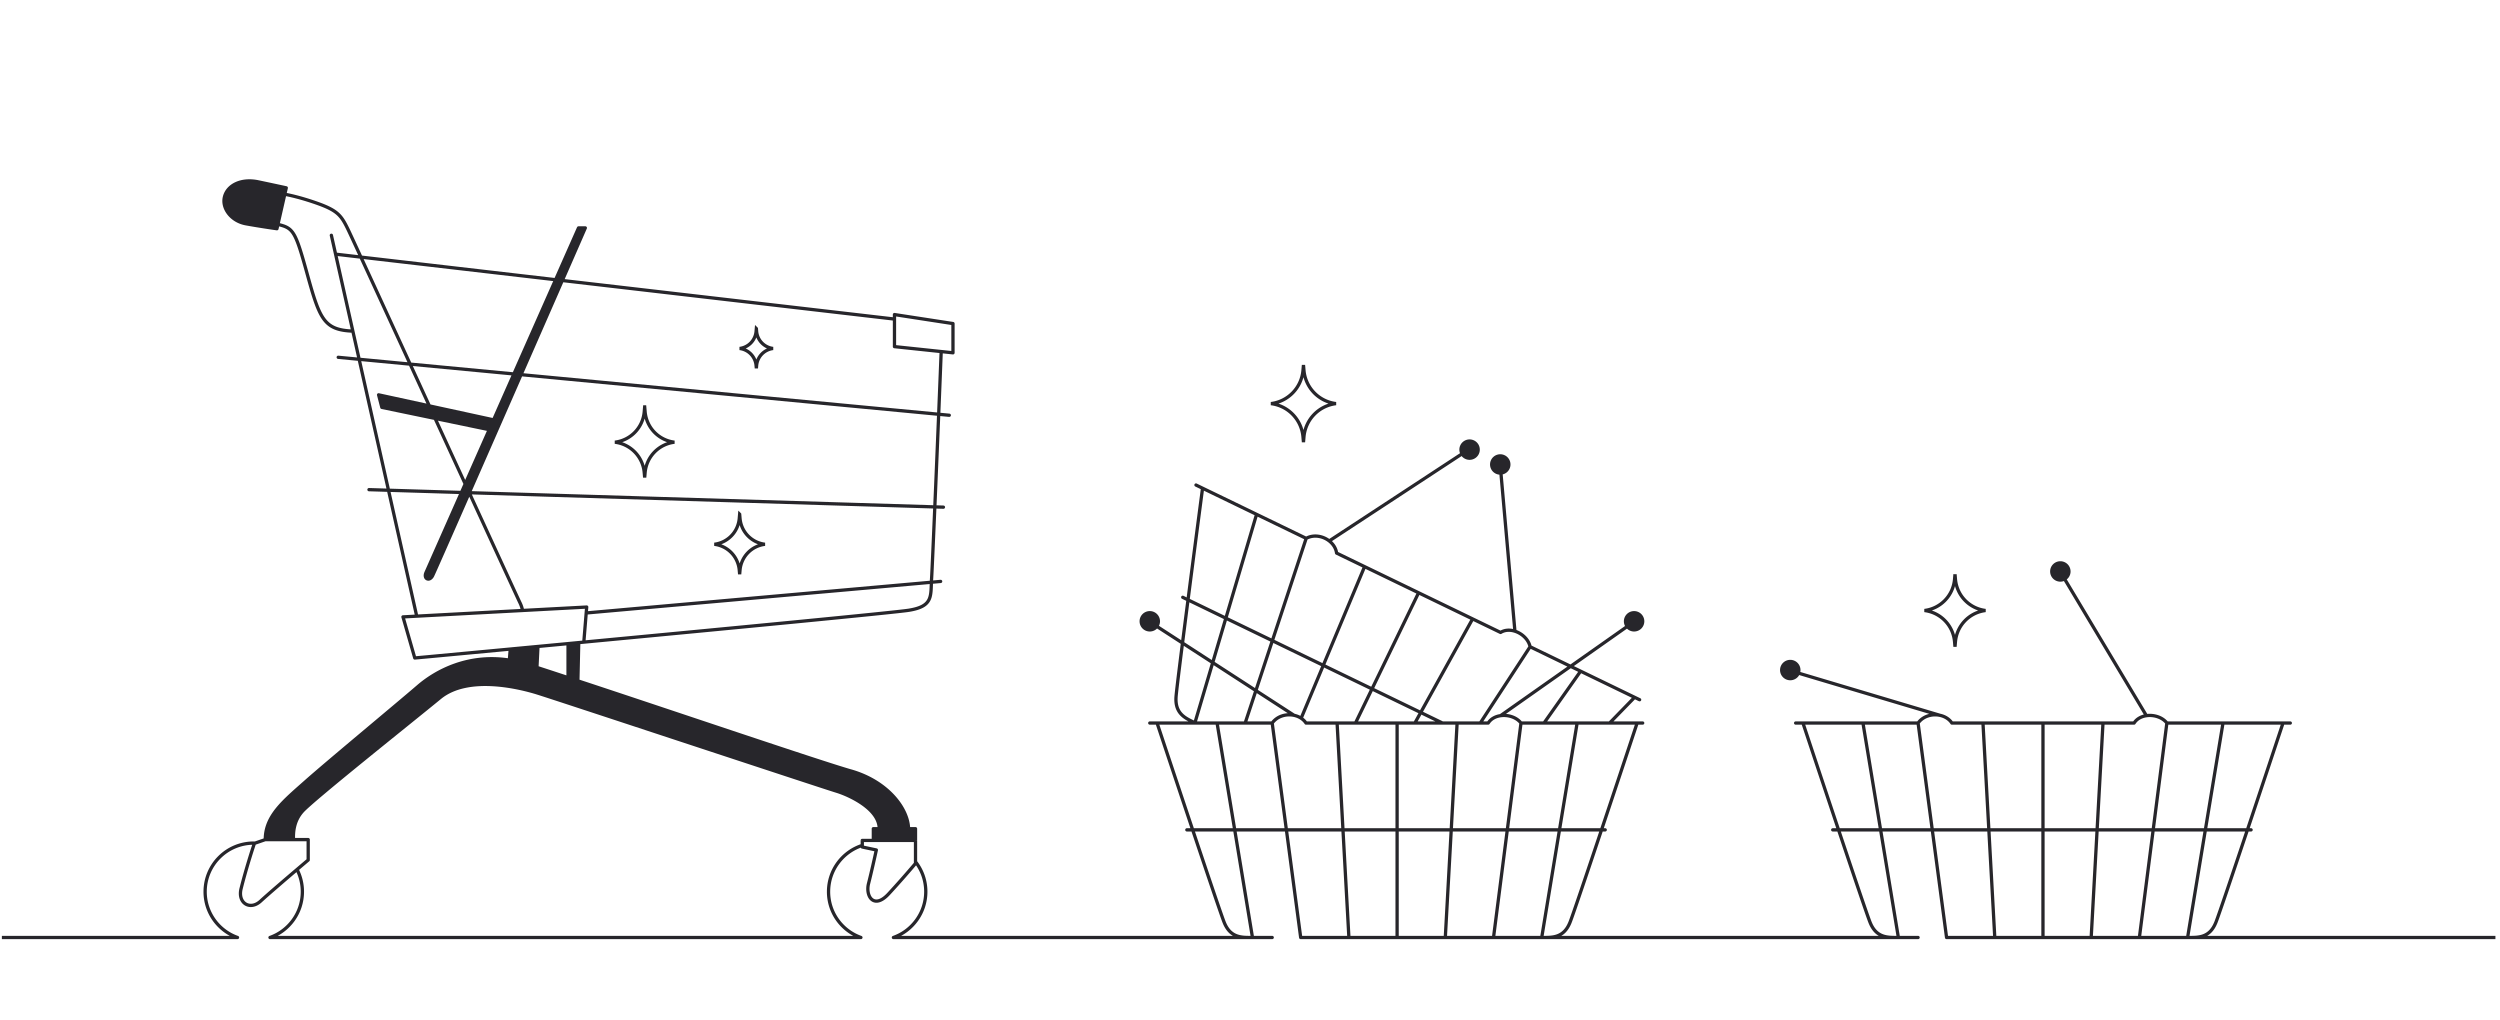 <svg xmlns="http://www.w3.org/2000/svg" width="760" height="310" fill="none"><g clip-path="url(#a)"><path fill="#27262B" d="M445.617 139.033a2.608 2.608 0 0 0 2.273-4.691 2.608 2.608 0 0 0-3.415 3.613 2.6 2.6 0 0 0 1.142 1.078ZM456.279 143.799a2.605 2.605 0 0 0 .936-4.944 2.608 2.608 0 0 0-3.483 1.21 2.604 2.604 0 0 0 2.547 3.734ZM496.767 191.482a2.607 2.607 0 1 0-2.608-2.606 2.603 2.603 0 0 0 2.608 2.606ZM351.65 190.403a2.607 2.607 0 1 0-4.721-1.527 2.607 2.607 0 0 0 4.721 1.527ZM546.683 204.614a2.607 2.607 0 1 0-5.049-.916 2.607 2.607 0 0 0 5.049.916ZM627.626 175.993a2.606 2.606 0 0 0-1.281-4.877 2.607 2.607 0 1 0 1.281 4.877ZM87.02 57.108c-1.023-.223-4.145-.896-8.455-1.808-5.387-1.14-9.398 1.1-10.303 4.48-.904 3.38 1.888 7.403 6.489 8.241 3.68.67 7.825 1.283 9.437 1.506l.299-1.31 2.087-9.155.445-1.954ZM150.055 127.635l-19.533-4.249 1.752 3.814 16.46 3.419 1.321-2.984ZM115.095 120.031l.987 3.805 16.192 3.364-1.752-3.814-15.427-3.355Z"/><path fill="#27262B" d="m158.396 113.891-2.167-.205-6.174 13.949-1.321 2.984-7.304 16.502 1.222 2.658a52977.474 52977.474 0 0 0 15.744-35.888ZM170.938 85.27l-2.029-.235-12.68 28.651 2.167.205c4.306-9.823 8.629-19.688 12.542-28.62Z"/><path fill="#27262B" d="M177.937 69.29h-2.059l-6.969 15.745 2.029.235 6.999-15.98ZM142.65 149.784l-2.366-.072-10.818 24.443c-.746 1.842 1.121 2.7 2.055.834.35-.701 4.848-10.906 11.129-25.205Z"/><path fill="#27262B" d="m142.652 149.779-1.222-2.658-1.146 2.591 2.366.072.002-.005ZM93 237.55c-6.747 5.98-12.348 10.451-12.348 17.686h8.565c-.085-1.951 0-5.569 2.706-8.593 3.276-3.661 33.14-27.399 41.797-34.524 8.657-7.126 24.54-3.031 29.505-1.504 4.965 1.527 87.175 28.725 90.995 29.87 3.819 1.145 13.075 5.336 13.075 11.443h-1.798v3.563h12.817v-3.563h-2.12c-.127-6.107-6.365-14.378-17.568-17.559-8.956-2.543-56.22-18.583-82.957-27.386l.264-11.632-3.246.307v10.344a3446.57 3446.57 0 0 0-9.462-3.101l.311-6.38-8.415.792-.267 3.362c-12.32-1.928-22.093 3.128-27.734 7.992-6.493 5.599-27.372 22.903-34.12 28.883Z"/><path fill="#27262B" d="m73.328 269.996.483.129.002-.008-.485-.121Zm4.014-13.614-.164-.473a.497.497 0 0 0-.31.312l.474.161Zm49.778-47.715-.327-.378.327.378Zm131.506 25.702.136-.481-.136.481Zm17.568 17.559-.5.011a.5.5 0 0 0 .5.489v-.5Zm-8.899 0v.5a.5.5 0 0 0 .5-.5h-.5Zm-175.372-5.285.373.333-.373-.333Zm1.769 8.593h.5a.5.5 0 0 0-.5-.5v.5Zm0 6.208.323.382a.5.5 0 0 0 .177-.382h-.5Zm-14.464 12.488.34.367-.34-.367Zm186.269-22.004v-.5a.5.5 0 0 0-.5.5h.5Zm12.817 0h.5a.5.5 0 0 0-.5-.5v.5Zm-16.181 3.563v-.5a.5.5 0 0 0-.5.5h.5Zm0 1.999h-.5a.5.5 0 0 0 .396.489l.104-.489Zm4.273.909.488.106a.502.502 0 0 0-.384-.595l-.104.489Zm-2.364 10.175-.484-.124.484.124Zm6.091 3.18.367.34-.367-.34Zm8.181-9.267.384.321a.502.502 0 0 0 .116-.321h-.5ZM101.224 71.422a.5.5 0 0 0-.976.219l.976-.219Zm28.242 128.296.045.498h.001l-.046-.498Zm146.728-14.186-.076-.494.076.494Zm7.012-9.742.499.032-.499-.032Zm2.915-68.916.052-.497a.497.497 0 0 0-.552.477l.5.02Zm3.583.379-.052.497a.5.5 0 0 0 .552-.497h-.5Zm0-8.888h.5a.5.5 0 0 0-.424-.494l-.076.494Zm-17.785-2.735.076-.494a.501.501 0 0 0-.576.494h.5Zm0 9.743h-.5a.5.5 0 0 0 .447.497l.053-.497Zm-159.745 42.982a.5.5 0 0 0-.03.999l.03-.999Zm174.608 6.323a.5.5 0 0 0 .03-1l-.03 1Zm-183.909-46.556a.5.5 0 0 0-.094.996l.094-.996Zm185.638 18.614a.5.5 0 1 0 .095-.995l-.095.995Zm-159.045 47.419-.457-.203a.1.1 0 0 0-.007.015l.464.188ZM175.878 69.29v-.5a.5.5 0 0 0-.457.297l.457.203Zm-25.823 58.345.457.203-.457-.203Zm-34.96-7.604.106-.489a.5.5 0 0 0-.59.614l.484-.125Zm.987 3.805-.484.126a.501.501 0 0 0 .383.364l.101-.49ZM93.377 83.243l-.482.134.482-.134ZM96.48 61.82l-.168.471.168-.47Zm9.448 8.175-.45.218.45-.218Zm52.18 113.322-.452.214.452-.214Zm127.878-6.066a.5.5 0 1 0-.088-.996l.088.996Zm-108.504 17.955.047.497-.047-.497Zm.872-10.664.499.041a.501.501 0 0 0-.526-.54l.027.499Zm-55.847 2.995-.027-.499a.498.498 0 0 0-.453.637l.48-.138Zm3.587 12.489-.481.138a.5.5 0 0 0 .526.36l-.045-.498Zm.591-12.713.027.5-.027-.5Zm32.186-1.726.027.499-.027-.499Zm13.816 20.416-.156.475a.5.5 0 0 0 .656-.475h-.5Zm2.982.981-.5-.012a.5.5 0 0 0 .343.487l.157-.475Zm-12.444-4.082-.499-.025a.5.5 0 0 0 .344.5l.155-.475Zm-8.371-2.226-.078.494a.501.501 0 0 0 .576-.454l-.498-.04ZM84.188 69.527l-.068.495a.5.5 0 0 0 .555-.384l-.487-.111Zm2.831-12.42.488.112a.5.5 0 0 0-.381-.6l-.107.489ZM78.565 55.3l.103-.49-.103.49ZM74.75 68.021l-.09.492.09-.492Zm9.736.197-.488-.112.488.112Zm2.087-9.156-.488-.111.488.111Zm3.72 205.264-.323-.381.324.381Zm41.227-89.337-.447-.224.447.224Zm46.416-105.7.458.201a.5.5 0 0 0-.458-.7v.5ZM72.201 285v.5a.5.5 0 0 0 .167-.971L72.2 285Zm9.882 0-.167-.471a.5.5 0 0 0 .167.971v-.5Zm179.635 0v.5a.5.5 0 0 0 .167-.971l-.167.471Zm9.882 0-.167-.471a.5.5 0 0 0 .167.971v-.5Zm77.936-65.694a.5.5 0 0 0 0 1v-1Zm12.558 31.539-.474.159.474-.159Zm10.025 29.464-.465.183.465-.183Zm115.864-27.529a.5.5 0 1 0 0-1v1Zm-10.663 27.529-.466-.182.466.182ZM360.808 251.78a.5.5 0 0 0 0 1v-1Zm138.566-31.474a.5.5 0 0 0 0-1v1Zm-103.963 64.693-.496.065a.5.5 0 0 0 .496.435v-.5Zm1.615-65.193-.416.277a.5.5 0 0 0 .416.223v-.5Zm55.387 0v.5a.5.5 0 0 0 .422-.231l-.422-.269ZM363.803 147a.5.5 0 0 0-.436.9l.436-.9Zm1.776 1.415.218-.45-.218.45Zm-4.227 32.441.495.064-.495-.064Zm-3.826 30.886-.499-.039.499.039Zm5.729 7.983-.218.45a.501.501 0 0 0 .697-.309l-.479-.141Zm-3.469-38.588a.5.5 0 1 0-.435.9l.435-.9Zm22.211-24.776.218-.45-.218.45Zm98.509 47.677.218-.451-.218.451Zm17.719 9.13a.499.499 0 1 0 .436-.9l-.436.9Zm-91.898-45.032-.496.068a.5.5 0 0 0 .278.382l.218-.45Zm8.507 4.117.217-.45-.217.45Zm32.836 15.892.218-.45-.218.45Zm8.507 4.118-.218.45a.5.5 0 0 0 .48-.025l-.262-.425Zm-10.56-53.23.218-.45-.218.45Zm-1.21-3.481-.45-.218.45.218Zm14.019 6.784.45.218-.45-.218Zm-3.483 1.21.217-.45-.217.45Zm90.938 75.76a.5.5 0 0 0 0 1v-1Zm12.558 31.539.474-.159-.474.159Zm10.025 29.464-.466.183.466-.183Zm115.864-27.529a.5.5 0 0 0 0-1v1Zm-10.663 27.529-.466-.182.466.182ZM557.153 251.78a.5.5 0 0 0 0 1v-1Zm34.603 33.219-.496.065a.5.5 0 0 0 .496.435v-.5Zm1.615-65.193-.417.277a.502.502 0 0 0 .417.223v-.5Zm55.387 0v.5a.5.5 0 0 0 .422-.231l-.422-.269ZM386.75 285.499a.5.5 0 0 0 0-1v1Zm196.345 0a.5.5 0 0 0 0-1v1Zm113.152-65.193a.5.5 0 1 0 0-1v1ZM73.813 270.117c1.373-5.479 3.241-11.335 4.002-13.575l-.947-.321c-.766 2.256-2.643 8.139-4.025 13.653l.97.243Zm7.339-14.881c0-3.47 1.337-6.288 3.532-8.999 2.211-2.728 5.256-5.306 8.648-8.313l-.663-.748c-3.355 2.974-6.485 5.622-8.762 8.432-2.291 2.829-3.755 5.863-3.755 9.628h1Zm12.18-17.312c6.751-5.982 27.599-23.26 34.114-28.878l-.653-.757c-6.47 5.578-27.38 22.909-34.124 28.887l.663.748Zm165.157-3.074c5.516 1.566 9.795 4.381 12.707 7.54 2.919 3.167 4.438 6.65 4.498 9.549l1-.021c-.067-3.209-1.73-6.915-4.763-10.206-3.04-3.298-7.481-6.209-13.169-7.824l-.273.962Zm9.306 17.078c0-3.313-2.499-6.018-5.319-7.992-2.844-1.991-6.164-3.346-8.113-3.93l-.287.958c1.871.561 5.089 1.874 7.827 3.791 2.764 1.935 4.892 4.379 4.892 7.173h1Zm-13.432-11.922c-1.901-.57-23.396-7.652-45.054-14.788-21.646-7.132-43.448-14.316-45.937-15.081l-.294.956c2.476.761 24.262 7.94 45.918 15.075 21.643 7.131 43.162 14.221 45.08 14.796l.287-.958Zm-90.991-29.869c-2.5-.769-7.756-2.187-13.487-2.514-5.713-.326-12.007.426-16.483 4.11l.636.772c4.181-3.442 10.157-4.205 15.79-3.884 5.617.321 10.785 1.714 13.25 2.472l.294-.956Zm-29.97 1.596c-4.328 3.562-13.95 11.271-22.914 18.559-4.479 3.642-8.792 7.177-12.191 10.031-3.383 2.841-5.898 5.038-6.747 5.986l.746.667c.789-.882 3.235-3.025 6.644-5.887 3.392-2.849 7.7-6.38 12.179-10.021 8.951-7.278 18.589-15 22.919-18.563l-.636-.772ZM91.55 246.309c-2.841 3.176-2.919 6.965-2.832 8.949l.999-.043c-.084-1.918.008-5.366 2.579-8.239l-.746-.667Zm-2.333 8.427h-8.565v1h8.565v-1Zm0 1h4.475v-1h-4.475v1Zm3.975-.5v6.208h1v-6.208h-1Zm-14.304 18.33c-1.466 1.36-3 1.427-3.993.796-.996-.633-1.656-2.1-1.084-4.237l-.966-.259c-.65 2.431.048 4.408 1.513 5.34 1.467.932 3.495.684 5.21-.907l-.68-.733Zm188.407-22.138h-1.798v1h1.798v-1Zm-2.298.5v3.563h1v-3.563h-1Zm.5 4.063h12.817v-1h-12.817v1Zm13.317-.5v-3.563h-1v3.563h1Zm-.5-4.063h-2.12v1h2.12v-1Zm-12.817 3.563h-3.364v1h3.364v-1Zm-3.468 2.988 4.273.909.208-.978-4.273-.909-.208.978Zm3.888.313c-.454 2.089-1.562 7.042-2.359 10.158l.968.248c.803-3.135 1.913-8.103 2.368-10.193l-.977-.213Zm-2.359 10.158c-.268 1.046-.295 2.111-.102 3.047.191.931.608 1.774 1.266 2.322.677.564 1.563.775 2.57.502.983-.267 2.06-.987 3.208-2.227l-.734-.679c-1.08 1.167-2.003 1.742-2.736 1.941-.709.192-1.254.039-1.668-.305-.433-.361-.766-.971-.927-1.755-.16-.778-.141-1.69.091-2.598l-.968-.248Zm6.942 3.644c3.57-3.86 6.951-7.797 8.198-9.286l-.767-.642a283.256 283.256 0 0 1-8.165 9.249l.734.679Zm5.771-86.068c3.899-.606 5.785-1.76 6.641-3.617.413-.897.562-1.911.635-2.996.037-.545.055-1.12.075-1.716.019-.598.041-1.221.083-1.875l-.998-.064a61.466 61.466 0 0 0-.085 1.906 46.281 46.281 0 0 1-.073 1.681c-.071 1.052-.21 1.918-.545 2.645-.641 1.39-2.09 2.458-5.886 3.048l.153.988Zm7.434-10.204c.274-4.247 2.117-48.309 2.915-68.929l-.999-.039c-.798 20.629-2.641 64.673-2.914 68.904l.998.064Zm2.363-68.451 3.584.379.105-.995-3.584-.378-.105.994Zm4.136-.118v-8.888h-1v8.888h1Zm-.424-9.382-17.785-2.735-.152.989 17.785 2.734.152-.988Zm-17.914 7.999 17.786 1.88.105-.995-17.785-1.88-.106.995Zm-.447-10.24v1.368h1V95.63h-1Zm0 1.368v8.375h1v-8.375h-1ZM100.248 71.64l1.285 5.735.976-.219-1.285-5.735-.976.219Zm14.363 48.515.987 3.806.968-.251-.987-3.806-.968.251Zm34.58 10.665 1.321-2.983-.915-.405-1.32 2.983.914.405Zm-47.658-53.445 5.243 23.393.976-.219-5.243-23.393-.976.219Zm-8.638 6c.951 3.437 1.748 6.24 2.547 8.509.797 2.267 1.606 4.036 2.596 5.39.998 1.367 2.175 2.305 3.684 2.916 1.495.606 3.294.882 5.523.968l.039-.999c-2.18-.085-3.847-.353-5.187-.895-1.326-.538-2.356-1.354-3.252-2.58-.904-1.237-1.675-2.898-2.46-5.132-.785-2.232-1.574-5.002-2.526-8.443l-.964.267Zm3.417-21.086c3.157 1.122 4.911 2.046 6.138 3.19 1.227 1.143 1.967 2.54 3.028 4.732l.9-.436c-1.054-2.177-1.865-3.74-3.247-5.028-1.381-1.288-3.295-2.267-6.484-3.4l-.335.942Zm81.217 133.412c44.773-4.233 94.316-8.988 98.742-9.676l-.153-.988c-4.387.682-53.878 5.433-98.684 9.669l.095.995Zm-55.502-8.028 3.586 12.489.961-.276-3.586-12.489-.961.276Zm4.112 12.849 3.372-.307-.091-.996-3.372.307.091.996Zm.519-13.71-4.178.224.054.999 4.178-.224-.054-.999Zm-19.882-86.044 19.421 86.653.976-.219-19.421-86.653-.976.219Zm71.475 86.075 107.735-9.594-.088-.996-107.736 9.594.089.996Zm-.271 8.401.725-8.858-.997-.082-.725 8.859.997.081Zm.725-8.858.148-1.805-.997-.082-.148 1.805.997.082Zm-.378-2.345-19.483 1.045.054.998 19.483-1.045-.054-.998Zm-19.483 1.045-32.186 1.726.054.999 32.186-1.727-.054-.998Zm-1.188-1.557c.35.74.586 1.464.725 2.155l.98-.198a10.389 10.389 0 0 0-.8-2.384l-.905.427Zm14.531 12.128v10.344h1v-10.344h-1Zm3.793.191 1.549-.147-.095-.995-1.548.146.094.996Zm-.468 11.609c26.719 8.797 74.008 24.846 82.977 27.392l.273-.962c-8.943-2.539-56.181-18.571-82.937-27.38l-.313.95Zm-.079-12.118-.264 11.631 1 .023.264-11.632-1-.022Zm-11.85 1.679 9.151-.864-.094-.995-9.151.863.094.996Zm-.513 6.357c2.466.803 5.689 1.86 9.461 3.101l.312-.95a3368.272 3368.272 0 0 0-9.463-3.102l-.31.951Zm-.033-6.88-.311 6.38.998.049.312-6.38-.999-.049Zm-33.525 3.72c7.492-.7 16.236-1.519 25.656-2.405l-.094-.996c-9.42.886-18.163 1.705-25.655 2.405l.093.996Zm-2.066 8.83c5.564-4.797 15.195-9.776 27.33-7.877l.155-.988c-12.503-1.957-22.419 3.176-28.138 8.108l.653.757Zm27.177-11.773-.268 3.363.997.079.267-3.362-.996-.08ZM87.126 56.619c-1.024-.223-4.147-.896-8.458-1.808l-.207.978c4.31.912 7.43 1.585 8.452 1.807l.213-.977Zm-8.458-1.808c-5.541-1.172-9.89 1.11-10.889 4.84l.966.258c.811-3.03 4.483-5.227 9.716-4.12l.207-.978ZM67.78 59.65c-1 3.738 2.077 7.987 6.882 8.862l.18-.984c-4.398-.8-6.904-4.598-6.096-7.62l-.966-.258Zm6.882 8.862c3.69.672 7.842 1.286 9.459 1.51l.136-.991a255.162 255.162 0 0 1-9.416-1.503l-.179.984Zm10.014 1.125.299-1.31-.975-.222-.298 1.31.975.222Zm-.305-.934c1.177.283 2.034.536 2.738.942.688.395 1.256.95 1.81 1.883.563.945 1.106 2.268 1.737 4.19.63 1.917 1.339 4.402 2.24 7.658l.964-.267c-.9-3.254-1.615-5.76-2.254-7.704-.637-1.939-1.207-3.347-1.827-4.389-.628-1.055-1.312-1.744-2.17-2.238-.842-.484-1.825-.764-3.005-1.047l-.233.972Zm.604-.375 2.087-9.156-.975-.222L84 68.106l.975.223Zm2.087-9.156.446-1.954-.975-.222-.446 1.954.975.222Zm-.572.382c1.566.268 5.201 1.093 9.823 2.735l.335-.942c-4.672-1.66-8.362-2.5-9.989-2.779l-.169.986ZM62.86 271.073c0-7.883 6.394-14.273 14.282-14.273v-1c-8.44 0-15.281 6.837-15.281 15.273h1ZM77.142 256.8c.135 0 .27.002.405.005l.028-.999a15.59 15.59 0 0 0-.433-.006v1Zm.363.054.22-.076-.328-.945-.219.076.327.945Zm.22-.076 3.09-1.069-.327-.945-3.09 1.069.326.945Zm12.125 7.777a14.2 14.2 0 0 1 1.573 6.518h1c0-2.512-.607-4.884-1.683-6.976l-.89.458Zm3.519-3.493c-.92.777-2.1 1.779-3.398 2.883l.648.762a1304.59 1304.59 0 0 1 3.395-2.881l-.645-.764Zm-3.398 2.883c-4.011 3.414-9.15 7.827-11.083 9.621l.68.733c1.913-1.776 7.033-6.172 11.051-9.592l-.648-.762Zm162.407 7.128c0-6.358 4.159-11.746 9.908-13.592l-.306-.952c-6.15 1.975-10.602 7.739-10.602 14.544h1Zm9.255-15.582v1.514h1v-1.514h-1Zm0 1.514v.485h1v-.485h-1Zm16.287 5.289a14.201 14.201 0 0 1 3.02 8.779h1c0-3.542-1.207-6.804-3.232-9.395l-.788.616Zm.894.193v-.501h-1v.501h1Zm0-.501v-6.495h-1v6.495h1Zm-149.812-88.019c-.429 1.061-.175 2.093.663 2.455.836.36 1.774-.153 2.303-1.21l-.894-.447c-.405.809-.867.801-1.013.738-.142-.061-.449-.379-.132-1.161l-.927-.375Zm48.935-105.178h-2.059v1h2.059v-1ZM.57 285.5H72.2v-1H.57v1Zm71.798-.971c-5.54-1.964-9.507-7.248-9.507-13.456h-1c0 6.645 4.246 12.298 10.173 14.398l.334-.942Zm19.055-13.456c0 6.208-3.967 11.492-9.507 13.456l.334.942c5.927-2.1 10.173-7.753 10.173-14.398h-1Zm-9.34 14.427h179.635v-1H82.083v1Zm179.802-.971c-5.541-1.964-9.507-7.248-9.507-13.456h-1c0 6.645 4.246 12.298 10.173 14.398l.334-.942Zm19.055-13.456c0 6.208-3.967 11.492-9.507 13.456l.334.942c5.927-2.1 10.173-7.753 10.173-14.398h-1Zm68.596-50.767h2.216v-1h-2.216v1Zm1.741-.342c2.691 8.108 6.632 19.952 10.343 31.04l.948-.318a13511.826 13511.826 0 0 1-10.342-31.037l-.949.315Zm10.343 31.04.48 1.435.948-.318-.48-1.435-.948.318Zm.48 1.435c4.579 13.672 8.713 25.905 9.554 28.053l.931-.365c-.829-2.117-4.951-14.313-9.537-28.006l-.948.318Zm9.554 28.053c1.005 2.566 2.461 3.854 4.131 4.47 1.623.597 3.407.537 4.972.537v-1c-1.634 0-3.209.046-4.626-.476-1.369-.504-2.632-1.56-3.546-3.896l-.931.365Zm-9.08-27.712h12.781v-1h-12.781v1Zm12.781 0h15.709v-1h-15.709v1Zm15.709 0h17.201v-1h-17.201v1Zm17.201 0h16.455v-1h-16.455v1Zm16.455 0h16.454v-1H424.72v1Zm16.454 0h17.046v-1h-17.046v1Zm17.046 0h15.864v-1H458.22v1Zm15.864 0h12.781v-1h-12.781v1Zm13.899-1h-1.118v1h1.118v-1Zm-11.129 28.347c-.914 2.336-2.177 3.392-3.546 3.896-1.417.522-2.991.476-4.626.476v1c1.565 0 3.349.06 4.972-.537 1.67-.616 3.126-1.904 4.131-4.47l-.931-.365Zm20.359-60.478c-2.807 8.459-6.975 20.983-10.822 32.472l.948.318c3.848-11.49 8.016-24.016 10.823-32.475l-.949-.315Zm-10.822 32.472c-4.586 13.693-8.708 25.889-9.537 28.006l.931.365c.841-2.148 4.975-14.381 9.554-28.053l-.948-.318Zm-123.817-.341h-1.766v1h1.766v-1Zm-10.822-31.474h18.242v-1h-18.242v1Zm17.748-.418 5.362 32.473.986-.163-5.361-32.473-.987.163Zm5.362 32.473 5.401 32.719.987-.163-5.402-32.719-.986.163Zm104.583-32.055h18.242v-1h-18.242v1Zm18.242 0h1.687v-1h-1.687v1Zm-28.511 64.774 5.401-32.719-.986-.163-5.402 32.719.987.163Zm5.401-32.719 5.362-32.473-.987-.163-5.361 32.473.986.163Zm-12.196-32.055h17.064v-1h-17.064v1Zm-7.857 64.756 4.192-32.719-.992-.127-4.192 32.719.992.127Zm4.192-32.719 4.161-32.473-.992-.127-4.161 32.473.992.127Zm-88.722-32.037h16.756v-1h-16.756v1Zm25.913 64.627-4.347-32.719-.991.132 4.346 32.718.992-.131Zm-4.347-32.719-4.314-32.474-.991.132 4.314 32.474.991-.132Zm3.851 33.285h14.654v-1h-14.654v1Zm1.615-65.193h9.452v-1h-9.452v1Zm13.539 64.665-1.801-32.719-.999.055 1.801 32.719.999-.055Zm-1.801-32.719-1.787-32.473-.999.055 1.787 32.473.999-.055Zm45.264 32.247h-14.654v1h14.654v-1Zm-11.066-64.193h9.451v-1h-9.451v1Zm-3.089 64.72 1.801-32.719-.999-.055-1.8 32.719.998.055Zm1.801-32.719 1.787-32.473-.999-.055-1.787 32.473.999.055Zm-31.609 33.192h14.655v-1h-14.655v1Zm-3.587-65.193h18.242v-1h-18.242v1Zm18.742 64.693V252.28h-1v32.719h1Zm0-32.719v-32.474h-1v32.474h1Zm-38.064-32.182c1.387-1.928 3.911-2.63 6.139-2.151l.21-.977c-2.535-.546-5.497.231-7.161 2.544l.812.584Zm6.139-2.151c1.367.294 2.576 1.025 3.315 2.136l.832-.554c-.908-1.366-2.364-2.221-3.937-2.559l-.21.977Zm59.54 2.128c.726-1.14 1.979-1.809 3.403-2.014l-.142-.99c-1.635.235-3.184 1.022-4.104 2.466l.843.538Zm3.403-2.014c2.149-.309 4.525.463 5.747 2.05l.792-.61c-1.488-1.934-4.258-2.778-6.681-2.43l.142.99Zm-31.518 67.438h14.654v-1H424.72v1Zm0-65.193h18.242v-1H424.72v1Zm-75.184-29.324a2.106 2.106 0 0 1-2.107-2.106h-1a3.106 3.106 0 0 0 3.107 3.106v-1Zm-2.107-2.106c0-1.163.943-2.106 2.107-2.106v-1a3.107 3.107 0 0 0-3.107 3.106h1Zm2.107-2.106c1.165 0 2.108.943 2.108 2.106h1a3.108 3.108 0 0 0-3.108-3.106v1Zm149.338 2.106a2.106 2.106 0 0 1-2.107 2.106v1a3.106 3.106 0 0 0 3.107-3.106h-1Zm-4.215 0c0-1.163.943-2.106 2.108-2.106v-1a3.108 3.108 0 0 0-3.108 3.106h1Zm2.108-2.106c1.164 0 2.107.943 2.107 2.106h1a3.107 3.107 0 0 0-3.107-3.106v1Zm-133.4-38.87 1.994.965.436-.9-1.994-.965-.436.9Zm1.716.45c-1.114 8.47-2.732 20.847-4.227 32.442l.991.128c1.495-11.594 3.113-23.97 4.228-32.439l-.992-.131Zm-4.227 32.442-.194 1.501.992.127.193-1.5-.991-.128Zm-.194 1.501c-1.841 14.3-3.455 27.111-3.635 29.41l.997.078c.177-2.266 1.786-15.039 3.63-29.361l-.992-.127Zm-3.635 29.41c-.215 2.748.535 4.541 1.77 5.823 1.199 1.244 2.832 1.967 4.24 2.649l.436-.901c-1.471-.711-2.909-1.356-3.956-2.442-1.012-1.05-1.688-2.551-1.493-5.051l-.997-.078Zm4.349-29.796-1.59-.77-.435.9 1.589.77.436-.9Zm3.985-33.042 16.418 7.946.436-.9-16.418-7.946-.436.9Zm16.157 7.355-9.336 31.562.959.284 9.336-31.563-.959-.283Zm-9.336 31.562-9.407 31.801.959.283 9.407-31.8-.959-.284Zm108.107 16.706 16.418 7.946.435-.901-16.418-7.946-.435.901Zm16.418 7.946 1.518.734.436-.9-1.519-.735-.435.901Zm-31.777-15.38 15.359 7.434.435-.901-15.358-7.433-.436.9Zm-83.151-40.243 15.082 7.299.435-.9-15.081-7.299-.436.9Zm24.33 11.775 8.507 4.118.435-.901-8.506-4.117-.436.9Zm41.343 20.01 8.507 4.117.436-.901-8.507-4.117-.436.901Zm-32.836-15.892 16.418 7.946.436-.901-16.419-7.946-.435.901Zm-17.3-8.604c2.089-1.132 4.667-.664 6.464.738l.615-.788c-2.044-1.595-5.049-2.187-7.555-.829l.476.879Zm6.464.738c1.102.86 1.871 2.044 2.051 3.366l.991-.135c-.222-1.626-1.159-3.029-2.427-4.019l-.615.788Zm52.659 27.85c1.151-.709 2.571-.766 3.941-.33l.304-.953c-1.574-.501-3.311-.467-4.77.432l.525.851Zm3.941-.33c2.07.658 3.871 2.388 4.278 4.348l.979-.203c-.496-2.389-2.62-4.356-4.953-5.098l-.304.953Zm-29.346-11.708 16.418 7.946.436-.901-16.418-7.946-.436.901Zm-52.006 39.231 8.247-24.957-.95-.314-8.246 24.958.949.313Zm8.247-24.957 10.278-31.107-.949-.314-10.279 31.107.95.314Zm8.894 23.239 6.573-15.711-.922-.386-6.573 15.711.922.386Zm6.573-15.711 12.553-30.006-.923-.386-12.552 30.006.922.386Zm9.809 17.491 4.99-10.298-.9-.436-4.99 10.297.9.437Zm4.99-10.298 14.161-29.228-.9-.436-14.161 29.228.9.436Zm13.061 10.322 1.736-3.13-.875-.485-1.735 3.13.874.485Zm1.736-3.13 15.769-28.449-.874-.485-15.77 28.449.875.485Zm-71.398-34.03 11.503 5.567.436-.9-11.503-5.567-.436.9Zm11.503 5.567 14.139 6.843.436-.9-14.139-6.843-.436.9Zm14.139 6.843 15.481 7.492.436-.9-15.481-7.492-.436.9Zm15.481 7.492 14.81 7.168.435-.9-14.809-7.168-.436.9Zm14.81 7.168 14.81 7.167.435-.9-14.81-7.167-.435.9Zm14.81 7.167 6.467 3.131.436-.901-6.468-3.13-.435.9Zm18.783 2.954 15.101-23.12-.838-.547-15.101 23.12.838.547Zm19.373.015 11.076-15.687-.817-.577-11.076 15.687.817.577Zm26.727-8.378c-2.193 2.255-4.759 4.892-7.534 7.741l.716.697c2.776-2.849 5.342-5.486 7.535-7.741l-.717-.697Zm-47.916-74.03a2.108 2.108 0 0 1-2.815.978l-.436.9a3.108 3.108 0 0 0 4.151-1.442l-.9-.436Zm-3.793-1.835a2.108 2.108 0 0 1 2.815-.978l.436-.9a3.108 3.108 0 0 0-4.151 1.442l.9.436Zm2.815-.978a2.104 2.104 0 0 1 .978 2.813l.9.436a3.104 3.104 0 0 0-1.442-4.149l-.436.9Zm7.488 8.304a2.106 2.106 0 0 1-.978-2.813l-.9-.436a3.105 3.105 0 0 0 1.443 4.149l.435-.9Zm-.978-2.813a2.109 2.109 0 0 1 2.816-.978l.435-.9a3.109 3.109 0 0 0-4.151 1.442l.9.436Zm2.816-.978a2.106 2.106 0 0 1 .978 2.813l.9.436a3.105 3.105 0 0 0-1.443-4.149l-.435.9ZM271.6 285.5l109.157-.001v-1L271.6 284.5v1Zm197.082-1.001h-14.654v1h14.654v-1Zm77.199-64.193h2.216v-1h-2.216v1Zm1.741-.342c2.69 8.108 6.631 19.952 10.342 31.04l.949-.318a13040.774 13040.774 0 0 1-10.342-31.037l-.949.315Zm10.342 31.04.481 1.435.948-.318-.48-1.435-.949.318Zm.481 1.435c4.578 13.672 8.713 25.905 9.553 28.053l.932-.365c-.829-2.117-4.951-14.313-9.537-28.006l-.948.318Zm9.553 28.053c1.005 2.566 2.462 3.855 4.132 4.47 1.622.597 3.407.537 4.972.537v-1c-1.635 0-3.209.046-4.626-.476-1.369-.504-2.632-1.56-3.546-3.896l-.932.365Zm-9.079-27.712H571.7v-1h-12.781v1Zm12.781 0h15.709v-1H571.7v1Zm15.709 0h17.2v-1h-17.2v1Zm17.2 0h16.455v-1h-16.455v1Zm16.455 0h16.455v-1h-16.455v1Zm16.455 0h17.046v-1h-17.046v1Zm17.046 0h15.864v-1h-15.864v1Zm15.864 0h12.781v-1h-12.781v1Zm13.899-1h-1.118v1h1.118v-1Zm-11.129 28.347c-.915 2.336-2.177 3.392-3.546 3.896-1.417.522-2.992.476-4.626.476v1c1.565 0 3.349.06 4.971-.537 1.671-.615 3.127-1.904 4.132-4.47l-.931-.365Zm20.358-60.478c-2.806 8.459-6.974 20.983-10.821 32.472l.948.318c3.848-11.49 8.016-24.016 10.823-32.475l-.95-.315Zm-10.821 32.472c-4.586 13.693-8.708 25.889-9.537 28.006l.931.365c.841-2.148 4.975-14.381 9.554-28.053l-.948-.318Zm-123.817-.341h-1.766v1h1.766v-1Zm-10.822-31.474h18.242v-1h-18.242v1Zm17.748-.418 5.361 32.473.987-.163-5.361-32.473-.987.163Zm5.361 32.473 5.402 32.719.987-.163-5.402-32.719-.987.163Zm104.584-32.055h18.242v-1H675.79v1Zm18.242-1h-15.234v1h15.234v-1ZM665.52 285.08l5.402-32.719-.987-.163-5.401 32.719.986.163Zm5.402-32.719 5.361-32.473-.986-.163-5.362 32.473.987.163Zm-5.895 32.138h-14.654v1h14.654v-1Zm-6.301-64.193h17.064v-1h-17.064v1Zm-7.857 64.756 4.192-32.719-.992-.127-4.192 32.719.992.127Zm4.192-32.719 4.16-32.473-.991-.127-4.161 32.473.992.127Zm-88.722-32.037h16.756v-1h-16.756v1Zm25.912 64.627-4.346-32.719-.992.132 4.347 32.718.991-.131Zm-4.346-32.719-4.314-32.474-.992.132 4.314 32.474.992-.132Zm3.851 33.285h14.654v-1h-14.654v1Zm1.615-65.193h9.451v-1h-9.451v1Zm13.538 64.665-1.8-32.719-.999.055 1.801 32.719.998-.055Zm-1.8-32.719-1.787-32.473-.999.055 1.787 32.473.999-.055Zm45.264 32.247h-14.654v1h14.654v-1Zm-11.067-64.193h9.452v-1h-9.452v1Zm-3.088 64.72 1.8-32.719-.998-.055-1.801 32.719.999.055Zm1.8-32.719 1.787-32.473-.998-.055-1.787 32.473.998.055Zm-31.608 33.192h14.654v-1H606.41v1Zm-3.588-65.193h18.242v-1h-18.242v1Zm18.742 64.693V252.28h-1v32.719h1Zm0-32.719v-32.474h-1v32.474h1Zm-38.063-32.182c1.386-1.928 3.911-2.63 6.139-2.151l.21-.977c-2.536-.546-5.498.231-7.161 2.544l.812.584Zm6.139-2.151c1.367.294 2.576 1.025 3.314 2.136l.833-.554c-.908-1.366-2.364-2.221-3.937-2.559l-.21.977Zm59.54 2.128c.726-1.14 1.979-1.809 3.403-2.014l-.143-.99c-1.634.235-3.183 1.022-4.104 2.466l.844.538Zm3.403-2.014c2.149-.309 4.525.463 5.746 2.05l.793-.61c-1.489-1.934-4.258-2.778-6.682-2.43l.143.99Zm-31.519 67.438h14.655v-1h-14.655v1Zm0-65.193h18.242v-1h-18.242v1Zm-76.823-14.502a2.106 2.106 0 0 1-2.107-2.106h-1a3.106 3.106 0 0 0 3.107 3.106v-1Zm-2.107-2.106c0-1.163.943-2.106 2.107-2.106v-1a3.106 3.106 0 0 0-3.107 3.106h1Zm2.107-2.106c1.164 0 2.108.943 2.108 2.106h1a3.107 3.107 0 0 0-3.108-3.106v1Zm82.104-25.764a2.106 2.106 0 0 1-2.107-2.106h-1a3.106 3.106 0 0 0 3.107 3.106v-1Zm-2.107-2.106c0-1.163.943-2.106 2.107-2.106v-1a3.107 3.107 0 0 0-3.107 3.106h1Zm2.107-2.106c1.164 0 2.108.943 2.108 2.106h1a3.108 3.108 0 0 0-3.108-3.106v1ZM468.682 285.499h108.42v-1h-108.42v1Zm123.074 0 166.853.001v-1l-166.853-.001v1ZM443.957 135.334a3.1 3.1 0 0 0 .081 2.864l.874-.486a2.101 2.101 0 0 1-.055-1.942l-.9-.436Zm.081 2.864c.3.54.764.996 1.361 1.285l.436-.9a2.101 2.101 0 0 1-.923-.871l-.874.486Zm-39.677 26.664 40.389-26.489-.549-.836-40.388 26.489.548.836Zm40.389-26.489 2.213-1.451-.549-.836-2.213 1.451.549.836Zm11.568 5.925a3.107 3.107 0 0 0 2.558-1.744l-.9-.436a2.106 2.106 0 0 1-1.736 1.183l.078.997Zm-1.593-.302a3.101 3.101 0 0 0 1.593.302l-.078-.997a2.097 2.097 0 0 1-1.08-.205l-.435.9Zm.811-2.925.245 2.772.996-.088-.245-2.772-.996.088Zm.245 2.772 4.253 48.082.996-.088-4.253-48.082-.996.088Zm37.878 45.033c0 .701.233 1.349.626 1.869l.798-.602a2.097 2.097 0 0 1-.424-1.267h-1Zm.626 1.869a3.101 3.101 0 0 0 2.482 1.237v-1a2.102 2.102 0 0 1-1.684-.839l-.798.602Zm2.36-2.294-2.249 1.584.576.818 2.249-1.584-.576-.818Zm-2.249 1.584-38.517 27.122.576.818 38.517-27.122-.576-.818Zm-142.341.662c.37-.512.589-1.142.589-1.821h-1c0 .462-.148.887-.399 1.234l.81.587Zm-2.519 1.285a3.105 3.105 0 0 0 2.519-1.285l-.81-.587a2.106 2.106 0 0 1-1.709.872v1Zm44.136 25.057-41.75-27.055-.544.839 41.75 27.055.544-.839Zm-41.75-27.055-2.114-1.37-.544.839 2.114 1.37.544-.839Zm195.229 14.806c.128-.341.198-.709.198-1.092h-1c0 .261-.048.51-.134.74l.936.352Zm-2.91 2.014a3.108 3.108 0 0 0 2.91-2.014l-.936-.352a2.108 2.108 0 0 1-1.974 1.366v1Zm45.647 10.175-43.062-12.844-.286.958 43.062 12.845.286-.959Zm-43.062-12.844-2.442-.729-.286.958 2.442.729.286-.958Zm81.045-27.707a3.105 3.105 0 0 0 1.582-2.706h-1c0 .787-.432 1.473-1.073 1.835l.491.871Zm-1.526.4c.554 0 1.075-.145 1.526-.4l-.491-.871a2.09 2.09 0 0 1-1.035.271v1Zm-.488-2.816 1.34 2.238.858-.514-1.34-2.238-.858.514Zm1.34 2.238 24.885 41.573.858-.514-24.885-41.573-.858.514Zm-477.036-49.103-19.533-4.249-.213.977 19.533 4.249.213-.977Zm-20.094-3.552 1.753 3.813.908-.417-1.752-3.813-.909.417Zm2.105 4.094 16.461 3.419.203-.979-16.46-3.419-.204.979Zm-16.191-3.363 16.191 3.363.204-.979-16.192-3.363-.203.979Zm-10.503-54.114c1.027 2.122 12.586 27.265 24.589 53.383l.909-.417c-11.998-26.108-23.565-51.268-24.598-53.402l-.9.436Zm25.15 52.686-15.427-3.356-.212.977 15.426 3.356.213-.977Zm2.1 4.093-1.752-3.813-.909.417 1.753 3.813.908-.417Zm25.715-13.597-2.167-.206-.095.995 2.168.206.094-.995Zm-2.672.089-6.174 13.95.915.405 6.174-13.95-.915-.405Zm-7.494 16.933-7.304 16.503.915.405 7.304-16.503-.915-.405Zm-7.301 16.914 1.222 2.658.908-.418-1.221-2.657-.909.417Zm2.134 2.65a52977.474 52977.474 0 0 0 15.744-35.888l-.916-.401a55127.25 55127.25 0 0 1-15.744 35.887l.916.402Zm-11.29-22.572c3.114 6.776 6.224 13.545 9.156 19.922l.909-.417-9.157-19.922-.908.417Zm10.378 22.58c7.882 17.145 14.239 30.957 15.458 33.542l.905-.427c-1.217-2.579-7.57-16.383-15.455-33.533l-.908.418Zm-39.419-40.87 53.402 5.065.095-.995-53.403-5.066-.094.996Zm55.57 5.271 130.162 12.347.095-.995-130.163-12.347-.094.995Zm12.646-29.615-2.028-.236-.115.993 2.028.236.115-.993Zm-2.543.058-12.681 28.651.915.405 12.68-28.651-.914-.405Zm-9.598 29.26 12.542-28.621-.916-.401-12.542 28.621.916.401Zm10.512-28.855 6.969-15.745-.914-.405-6.969 15.745.914.405Zm2.03.234 6.999-15.981-.916-.401-6.999 15.98.916.402ZM271.977 96.5 170.995 84.773l-.115.994 100.981 11.727.116-.993Zm-103.01-11.963-66.888-7.768-.116.993 66.889 7.768.115-.993Zm-26.302 64.746-2.366-.072-.03 1 2.366.072.03-1Zm-2.838.226-10.818 24.442.914.405 10.818-24.443-.914-.404Zm-7.859 25.702c.358-.715 4.865-10.941 11.14-25.227l-.916-.402c-6.287 14.312-10.775 24.496-11.118 25.182l.894.447Zm8.773-25.298 1.147-2.59-.915-.405-1.146 2.591.914.404Zm2.367.071v-.001l.002-.004-.916-.402v.001l-.002.004.916.402Zm-30.964-.631 28.125.858.03-1-28.125-.857-.03.999Zm30.491.93 144.147 4.394.03-1-144.147-4.394-.03 1Zm.471-.714-1.221-2.657-.909.417 1.222 2.658.908-.418Zm.001.416.002-.005-.914-.404-.002.005.914.404Zm12.061 47.825 8.415-.792-.094-.996-8.415.792.094.996Zm17.566-1.656 3.246-.306-.094-.996-3.246.307.094.995Zm3.246-.306 1.549-.147-.095-.995-1.548.146.094.996Zm204.777 89.65h5.993v-1h-5.993v1Zm196.345 0h5.993v-1h-5.993v1Zm116.93-65.193h2.215v-1h-2.215v1Z"/><path stroke="#27262B" d="m195.981 123.694.13 1.502a10.187 10.187 0 0 0 8.914 9.232 10.186 10.186 0 0 0-8.914 9.231l-.13 1.502-.13-1.502a10.186 10.186 0 0 0-8.913-9.231 10.187 10.187 0 0 0 8.913-9.232l.13-1.502ZM224.853 156.341l.111 1.276a8.655 8.655 0 0 0 7.573 7.844 8.655 8.655 0 0 0-7.573 7.844l-.111 1.276-.111-1.276a8.655 8.655 0 0 0-7.573-7.844 8.655 8.655 0 0 0 7.573-7.844l.111-1.276ZM229.932 99.91l.073.842a5.722 5.722 0 0 0 5.006 5.185 5.721 5.721 0 0 0-5.006 5.184l-.073.843-.073-.843a5.72 5.72 0 0 0-5.005-5.184 5.721 5.721 0 0 0 5.005-5.185l.073-.843ZM396.256 110.966l.142 1.642a11.134 11.134 0 0 0 9.742 10.089 11.133 11.133 0 0 0-9.742 10.089l-.142 1.641-.143-1.641a11.133 11.133 0 0 0-9.741-10.089 11.134 11.134 0 0 0 9.741-10.089l.143-1.642ZM594.32 174.58l.134 1.541a10.455 10.455 0 0 0 9.146 9.473 10.453 10.453 0 0 0-9.146 9.472l-.134 1.541-.133-1.541a10.453 10.453 0 0 0-9.146-9.472 10.455 10.455 0 0 0 9.146-9.473l.133-1.541Z"/></g><defs><clipPath id="a"><path fill="#fff" d="M0 0h760v310H0z"/></clipPath></defs></svg>